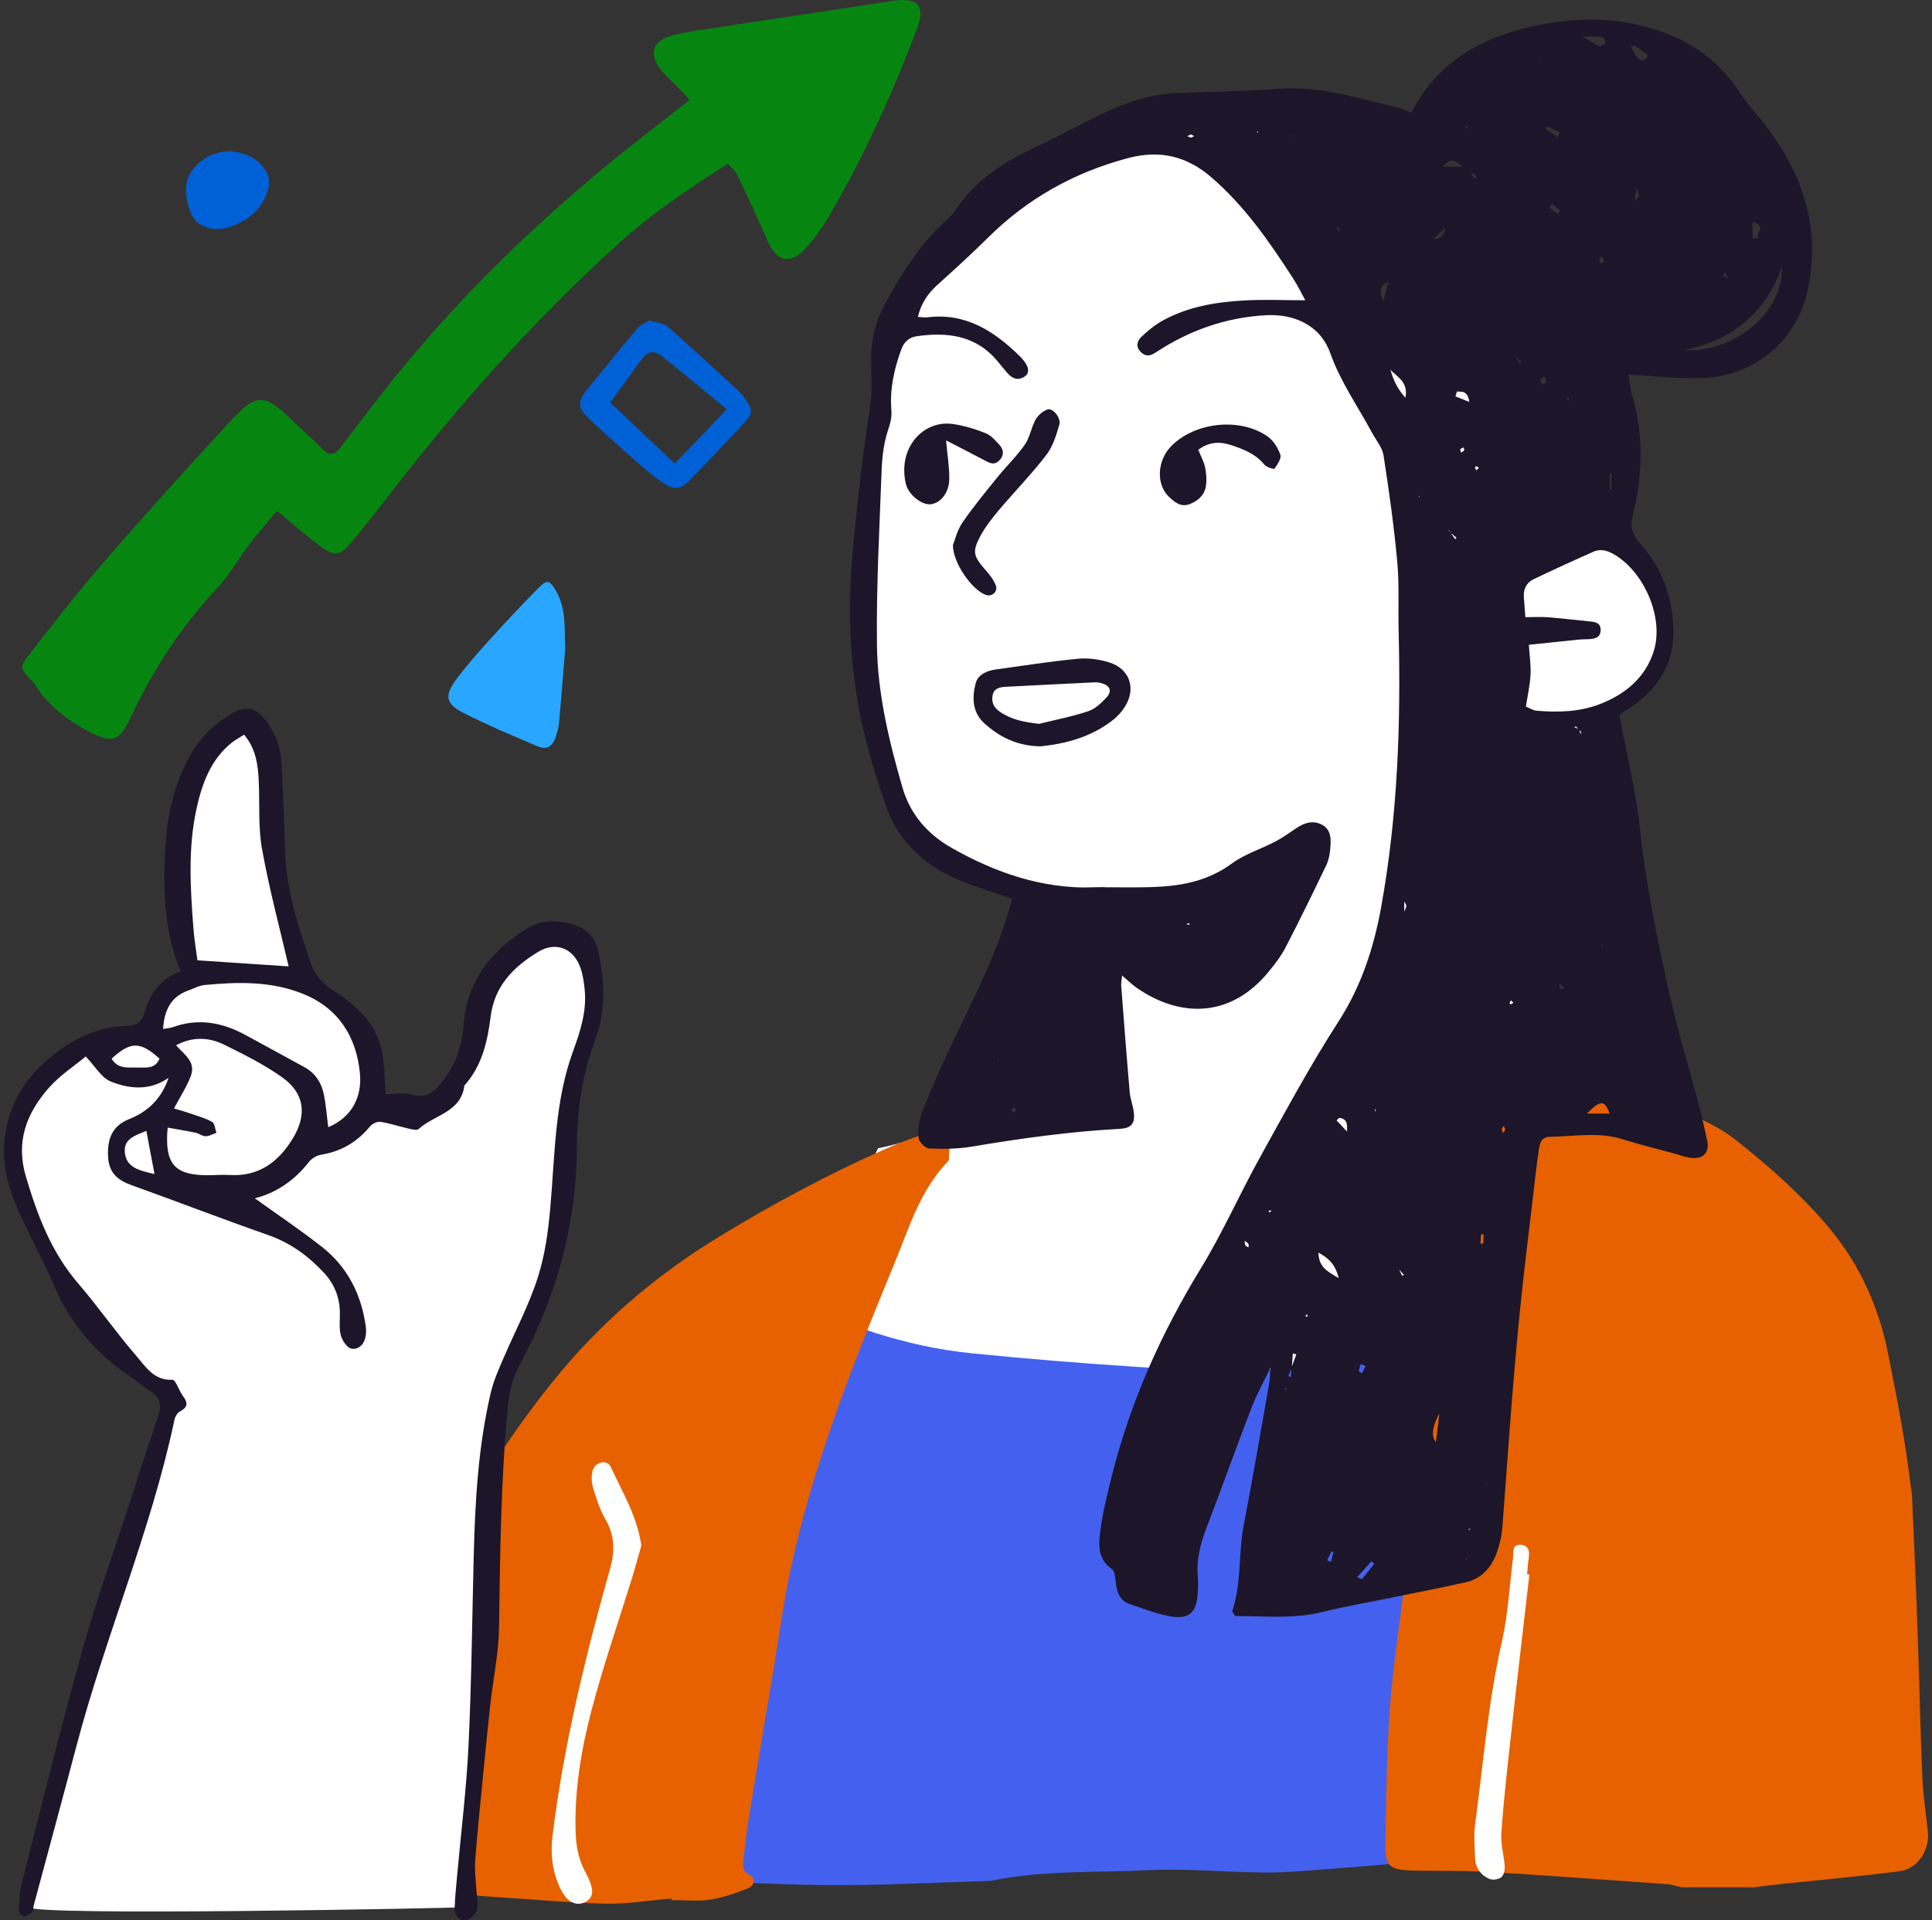 <svg width="170" height="169" viewBox="0 0 170 169" fill="none" xmlns="http://www.w3.org/2000/svg">
<rect x="0" y="0" width="170" height="169" fill="#333333" stroke="none"/>
<g clip-path="url(#clip0_404_3243)">
<path d="M109.661 9.501C109.661 9.501 87.44 13.2 83.908 19.597C80.376 25.987 77.338 28.304 77.378 36.71C77.418 45.116 75.075 53.269 75.996 58.764C76.918 64.259 78.493 71.79 82.339 75.096C85.671 77.96 87.527 78.528 90.986 78.32C94.445 78.114 97.209 78.08 97.209 78.08C97.209 78.08 98.938 97.53 98.477 97.55C98.017 97.57 83.902 98.805 81.758 99.713C79.615 100.621 77.265 101.055 77.265 101.055L67.463 121.18C67.463 121.18 114.335 126.742 118.682 126.281C123.028 125.82 134.059 122.135 134.059 122.135L133.164 93.998L139.908 63.358C139.908 63.358 147.359 60.94 146.318 55.031C145.283 49.122 139.14 44.442 139.14 44.442L115.303 20.972L109.655 9.495L109.661 9.501Z" fill="white"/>
<path d="M137.417 118.122C136.636 120.96 135.761 123.777 134.867 126.581C133.391 131.182 132.163 135.836 131.388 140.61C130.5 146.045 129.592 151.473 128.717 156.908C128.524 158.083 128.41 159.265 128.277 160.447C128.043 162.55 127.369 163.445 125.312 163.712C122.461 164.086 119.583 164.273 116.719 164.507C114.909 164.647 113.087 164.814 111.277 164.8C107.892 164.78 104.493 164.433 101.121 164.593C96.494 164.82 91.827 164.58 87.254 165.521C87.073 165.555 86.88 165.555 86.693 165.555C81.992 165.688 77.285 165.955 72.578 165.909C67.563 165.862 62.556 165.501 57.548 165.348C56.366 165.314 55.705 164.687 55.137 163.819C54.016 162.116 53.789 160.207 53.842 158.23C53.855 157.916 53.842 157.603 53.842 157.289C53.688 153.316 55.064 149.63 56.059 145.898C57.468 140.63 59.25 135.468 60.586 130.18C61.948 124.785 64.191 119.771 66.615 114.81C67.183 113.648 67.85 113.455 69.005 114.029C74.207 116.599 79.635 118.502 85.431 119.097C90.358 119.597 95.293 119.991 100.24 120.312C103.485 120.526 106.764 120.706 110.015 120.599C117.834 120.325 125.432 118.776 132.77 116.052C133.692 115.711 134.58 115.184 135.368 114.596C136.463 113.782 137.431 113.995 137.618 115.324C137.738 116.232 137.671 117.227 137.424 118.108L137.417 118.122Z" fill="#4361EE"/>
<path d="M167.203 164.68C163.791 165.127 160.353 165.428 156.934 165.788C156.073 165.882 155.218 165.995 154.363 166.102H147.954C147.533 166.009 147.126 165.862 146.705 165.828C141.45 165.454 136.189 165.067 130.934 164.747C128.804 164.62 126.667 164.673 124.531 164.633C122.187 164.586 121.853 164.306 121.907 162.036C121.994 158.083 122.007 154.124 122.307 150.184C122.601 146.325 123.235 142.479 123.669 138.633C123.99 135.829 124.19 133.011 124.517 130.214C125.078 125.426 125.619 120.639 126.314 115.872C127.148 110.103 128.136 104.36 129.051 98.618C129.091 98.365 129.051 98.057 129.185 97.891C129.358 97.683 129.685 97.463 129.926 97.483C129.979 97.483 130.039 97.51 130.099 97.537C130.66 96.715 131.435 96.041 132.39 95.614C133.631 95.059 135.842 94.545 136.863 95.734C139.828 96.074 142.812 96.281 145.71 97.109C148.274 97.837 150.758 98.765 152.841 100.414C155.786 102.758 158.61 105.249 161.034 108.173C163.731 111.438 165.354 115.137 166.175 119.31C166.903 123.002 167.63 126.688 168.078 130.421C168.131 130.855 168.225 131.289 168.245 131.729C168.418 135.615 168.592 139.508 168.725 143.394C168.879 147.721 168.966 152.054 169.146 156.381C169.22 158.003 169.467 159.619 169.64 161.235C169.807 162.81 168.746 164.473 167.203 164.673V164.68Z" fill="#E76100"/>
<path d="M83.441 99.947C83.688 100.568 83.494 101.363 83.494 102.077C83.494 102.13 83.434 102.191 83.388 102.231C80.93 104.808 79.949 108.186 78.64 111.351C74.961 120.278 71.396 129.252 69.433 138.76C68.872 141.451 68.525 144.182 68.071 146.899C67.39 150.972 66.695 155.032 66.028 159.111C65.787 160.587 65.594 162.076 65.427 163.572C65.367 164.099 65.266 164.647 65.954 165.021C66.622 165.374 66.275 166.015 65.827 166.189C64.739 166.623 63.61 167.017 62.455 167.191C61.347 167.357 60.205 167.224 59.07 167.224C59.07 167.177 59.057 167.137 59.057 167.09C57.127 167.251 55.191 167.585 53.268 167.544C50.083 167.471 46.898 167.164 43.713 166.964C42.465 166.883 41.209 166.743 39.961 166.777C37.263 166.857 34.579 167.037 31.888 167.164C31.327 167.191 30.733 167.257 30.212 167.11C29.712 166.964 29.177 166.696 29.331 165.922C30.339 160.954 30.753 155.866 32.549 151.072C36.509 140.489 41.496 130.474 48.621 121.62C52.747 116.479 57.681 112.246 63.31 108.821C68.037 105.943 72.891 103.332 77.953 101.102C79.154 100.568 80.396 100.127 81.638 99.687C82.272 99.46 83.107 99.086 83.441 99.947Z" fill="#E76100"/>
<path d="M111.785 120.379C111.224 121.554 110.583 122.702 110.115 123.911C108.74 127.483 107.458 131.088 106.089 134.661C105.562 136.036 105.268 137.418 105.401 138.887C105.441 139.321 105.421 139.768 105.395 140.202C105.281 141.985 104.607 142.573 102.824 142.226C101.662 141.999 100.541 141.558 99.412 141.177C98.598 140.904 98.304 140.242 98.197 139.435C98.13 138.967 98.124 138.286 97.823 138.079C96.534 137.184 96.668 135.889 96.828 134.681C97.035 133.071 97.436 131.476 97.83 129.9C99.459 123.397 102.163 117.361 105.662 111.632C107.591 108.48 109.087 105.068 110.883 101.83C113.107 97.824 115.277 93.778 117.76 89.932C119.797 86.78 120.892 83.382 121.54 79.783C122.982 71.784 123.269 63.711 123.069 55.606C123.015 53.536 123.135 51.446 122.942 49.389C122.655 46.278 122.221 43.173 121.74 40.082C121.633 39.381 121.086 38.753 120.732 38.092C119.483 35.775 117.934 33.565 117.066 31.115C116.125 28.457 113.661 27.623 111.411 27.743C107.892 27.93 104.667 29.065 101.722 31.001C101.235 31.322 100.834 31.428 100.387 30.988C99.913 30.527 100.053 30.006 100.427 29.652C101.008 29.098 101.649 28.577 102.35 28.19C104.547 26.995 106.964 26.588 109.421 26.447C111.217 26.341 113.02 26.427 114.856 26.427C114.529 25.84 114.182 25.119 113.748 24.451C111.671 21.233 109.501 18.108 106.55 15.571C104.346 13.681 101.963 13.194 99.232 13.921C94.518 15.177 90.412 17.467 86.94 20.912C85.511 22.328 84.028 23.683 82.533 25.025C81.678 25.793 81.051 26.674 80.77 27.89C81.097 27.91 81.344 27.956 81.578 27.93C84.977 27.502 87.494 29.145 89.764 31.382C89.811 31.428 89.858 31.468 89.897 31.515C90.538 32.23 90.652 32.804 90.171 33.131C89.504 33.578 88.99 33.258 88.549 32.724C88.308 32.43 88.068 32.143 87.828 31.856C85.938 29.526 83.407 29.198 80.663 29.592C79.982 29.692 79.548 30.093 79.308 30.747C78.674 32.47 78.286 34.246 78.433 36.076C78.487 36.73 78.353 37.224 78.146 37.832C77.779 38.94 77.625 40.155 77.579 41.33C77.385 46.472 77.105 51.62 77.165 56.761C77.218 61.034 78.22 65.207 79.408 69.307C80.082 71.637 81.578 73.386 83.688 74.595C87.567 76.805 91.674 78.227 96.214 78.107C97.97 78.06 99.733 78.134 101.489 78.067C103.959 77.98 106.303 77.539 108.393 75.997C109.528 75.162 110.957 74.728 112.225 74.061C112.893 73.713 113.501 73.259 114.128 72.846C114.863 72.358 115.671 72.171 116.425 72.645C117.159 73.099 117.119 73.941 117.053 74.695C117.013 75.189 116.912 75.703 116.705 76.144C115.537 78.574 114.355 81.005 113.113 83.395C112.713 84.17 112.158 84.877 111.604 85.552C108.232 89.645 103.792 89.544 100.04 86.954C99.632 86.673 99.272 86.313 98.738 85.859C98.698 86.246 98.638 86.507 98.658 86.76C98.898 89.878 99.132 93.003 99.406 96.121C99.459 96.736 99.706 97.337 99.773 97.951C99.873 98.932 99.512 99.299 98.504 99.353C94.124 99.587 89.791 100.194 85.464 100.922C84.249 101.122 82.994 101.136 81.765 101.076C81.424 101.062 80.857 100.501 80.83 100.147C80.763 99.426 80.864 98.625 81.124 97.944C81.792 96.188 82.546 94.459 83.341 92.756C85.331 88.496 87.594 84.35 88.869 79.783C88.916 79.603 88.963 79.429 89.05 79.095C88.101 78.781 87.173 78.474 86.245 78.154C84.028 77.399 81.885 76.438 80.269 74.702C79.395 73.76 78.58 72.625 78.146 71.43C77.218 68.839 76.39 66.189 75.809 63.504C74.761 58.644 74.574 53.723 75.015 48.735C75.395 44.415 75.896 40.129 76.557 35.849C76.777 34.44 76.637 32.977 76.65 31.542C76.664 29.879 77.018 28.31 77.826 26.848C79.248 24.251 80.777 21.733 82.954 19.677C83.361 19.29 83.808 18.909 84.115 18.442C85.885 15.758 88.469 14.175 91.3 12.867C93.35 11.918 95.312 10.783 97.362 9.835C99.365 8.914 101.462 8.259 103.699 8.179C106.637 8.072 109.581 8.039 112.506 7.812C116.091 7.538 119.43 8.647 122.835 9.428C123.296 9.535 123.73 9.755 124.184 9.922C126.48 5.428 130.42 3.232 135.161 2.25C138.699 1.516 142.218 1.489 145.73 2.624C148.862 3.632 151.299 5.402 153.095 8.153C153.776 9.194 154.637 10.122 155.398 11.111C158.737 15.464 160.272 20.298 159.011 25.746C158.022 30.02 154.357 33.051 149.95 33.265C147.78 33.365 145.59 33.084 143.286 32.971C143.386 33.505 143.453 34.226 143.654 34.914C144.642 38.386 144.535 41.858 143.674 45.316C143.427 46.311 143.573 46.999 144.321 47.834C146.218 49.95 147.166 52.534 147.246 55.399C147.333 58.283 146.004 60.446 143.727 62.102C143.527 62.249 143.293 62.363 143.086 62.496C142.879 62.63 142.679 62.783 142.485 62.917C143.113 66.269 143.941 69.56 144.295 72.899C144.822 77.893 145.85 82.781 146.939 87.662C147.62 90.713 148.548 93.711 149.349 96.736C149.669 97.944 149.957 99.159 150.217 100.381C150.431 101.383 149.923 101.99 148.915 101.917C148.361 101.877 147.82 101.656 147.279 101.51C145.77 101.102 144.248 100.728 142.759 100.261C140.649 99.6 138.526 100.021 136.402 100.047C135.595 100.054 135.488 100.648 135.408 101.176C135.187 102.598 135.04 104.04 134.873 105.469C134.506 108.58 134.119 111.685 133.798 114.803C133.478 117.921 133.211 121.04 132.964 124.164C132.69 127.603 132.463 131.042 132.189 134.48C132.143 135.101 132.002 135.722 131.815 136.323C131.361 137.785 130.507 138.92 128.931 139.268C126.607 139.782 124.277 140.236 121.947 140.71C120.104 141.09 118.248 141.398 116.432 141.858C113.828 142.519 111.217 142.212 108.686 142.232C108.54 141.985 108.406 141.858 108.433 141.785C109.254 139.328 108.96 136.717 109.441 134.213C110.235 130.1 110.937 125.967 111.664 121.841C111.751 121.347 111.751 120.839 111.791 120.339C111.831 120.185 111.871 120.031 111.911 119.871C111.878 120.031 111.851 120.198 111.818 120.359L111.785 120.379ZM129.125 137.305C129.125 137.305 129.178 137.365 129.211 137.398C129.178 137.378 129.138 137.351 129.105 137.325C129.084 137.278 129.078 137.218 129.044 137.178C129.031 137.158 128.978 137.158 128.938 137.151C128.998 137.198 129.064 137.251 129.125 137.298V137.305ZM122.715 111.298C122.842 111.425 122.968 111.552 123.089 111.685C123.189 111.886 123.282 112.086 123.382 112.286C123.436 112.259 123.483 112.233 123.536 112.199C123.382 112.032 123.229 111.865 123.082 111.699C122.955 111.572 122.822 111.452 122.695 111.325L122.554 111.218C122.608 111.245 122.661 111.271 122.715 111.298ZM130.987 6.096C131.021 6.049 131.054 6.009 131.088 5.963C131.061 6.016 131.034 6.069 131.007 6.116L130.901 6.196L130.981 6.089L130.987 6.096ZM124.958 43.834C124.945 43.787 124.938 43.734 124.911 43.687C124.898 43.661 124.851 43.661 124.818 43.647C124.871 43.701 124.931 43.754 124.985 43.807C125.065 43.941 125.138 44.075 125.219 44.201C125.132 44.075 125.045 43.954 124.958 43.828V43.834ZM145.697 18.542C145.73 18.382 145.763 18.221 145.804 18.068C145.777 18.235 145.75 18.408 145.723 18.575C145.683 18.615 145.643 18.655 145.603 18.695C145.637 18.649 145.663 18.595 145.697 18.549V18.542ZM138.926 64.165C138.986 64.306 139.04 64.446 139.1 64.593C139.113 64.539 139.16 64.466 139.14 64.439C139.073 64.346 138.986 64.272 138.906 64.192C138.826 64.105 138.759 64.012 138.673 63.945C138.646 63.925 138.566 63.972 138.512 63.992C138.653 64.052 138.793 64.112 138.933 64.172L138.926 64.165ZM129.478 15.183C129.458 15.137 129.445 15.083 129.412 15.05C129.392 15.03 129.345 15.037 129.312 15.03C129.378 15.077 129.445 15.117 129.505 15.163C129.518 15.277 129.498 15.417 129.559 15.491C129.652 15.597 129.799 15.651 129.926 15.731C129.879 15.597 129.859 15.45 129.779 15.344C129.719 15.264 129.585 15.243 129.478 15.197V15.183ZM109.888 109.789C109.935 109.816 109.975 109.842 110.022 109.869C109.968 109.849 109.915 109.829 109.862 109.816C109.862 109.702 109.895 109.555 109.842 109.475C109.768 109.362 109.628 109.282 109.514 109.195C109.534 109.335 109.528 109.495 109.595 109.615C109.641 109.702 109.788 109.736 109.888 109.789ZM133.251 31.395C133.211 31.362 133.177 31.328 133.137 31.295C133.184 31.322 133.231 31.348 133.278 31.375C133.438 31.569 133.591 31.762 133.752 31.963C133.792 31.922 133.832 31.876 133.865 31.836C133.658 31.689 133.458 31.549 133.251 31.402V31.395ZM152.12 24.578C152.16 24.605 152.193 24.631 152.233 24.665C152.187 24.645 152.14 24.625 152.093 24.605C152 24.404 151.9 24.197 151.806 23.997C151.726 24.07 151.646 24.137 151.566 24.211C151.753 24.337 151.933 24.458 152.12 24.585V24.578ZM113.641 120.345C113.781 119.965 113.921 119.584 114.068 119.203C113.968 119.177 113.861 119.143 113.761 119.117L113.667 120.365C113.567 120.619 113.467 120.873 113.36 121.126C113.427 121.146 113.501 121.166 113.574 121.187C113.594 120.906 113.621 120.626 113.641 120.345ZM127.596 46.846C127.582 46.799 127.582 46.752 127.555 46.712C127.542 46.692 127.495 46.685 127.462 46.679C127.509 46.725 127.562 46.779 127.609 46.825C127.749 47.032 127.896 47.246 128.036 47.453C128.076 47.413 128.123 47.366 128.163 47.326C127.969 47.166 127.782 47.006 127.589 46.846H127.596ZM118.555 99.613C118.595 99.64 118.642 99.66 118.682 99.687C118.628 99.673 118.582 99.653 118.528 99.64C118.515 99.112 118.655 98.498 117.874 98.385C117.8 98.371 117.7 98.532 117.614 98.612C117.927 98.946 118.241 99.279 118.555 99.613ZM122.321 32.523L122.267 32.457L122.341 32.51C122.574 33.385 122.928 34.186 123.669 35.007C123.93 33.598 122.928 33.178 122.327 32.523H122.321ZM134.206 54.317C134.98 54.317 135.595 54.277 136.209 54.324C137.451 54.424 138.693 54.571 139.935 54.697C140.395 54.744 140.829 54.824 140.843 55.412C140.856 56.1 140.375 56.213 139.841 56.253C139.527 56.273 139.213 56.26 138.9 56.293C137.484 56.434 136.062 56.587 134.526 56.747C134.586 57.682 134.72 58.544 134.673 59.391C134.626 60.313 134.413 61.221 134.266 62.189C134.633 62.336 134.907 62.523 135.201 62.55C137.083 62.71 138.966 62.663 140.756 61.975C143.019 61.107 144.815 59.612 145.53 57.261C146.384 54.457 144.802 50.638 142.318 48.975C141.677 48.548 140.969 48.221 140.202 48.561C138.432 49.343 136.669 50.151 134.927 50.985C134.319 51.279 134.039 51.846 134.086 52.541C134.119 53.035 134.159 53.529 134.219 54.317H134.206ZM148.227 30.814C152.601 31.041 156.914 27.536 156.794 23.483C155.338 27.556 152.454 29.933 148.227 30.814ZM116.011 110.243C116.038 111.498 116.766 111.892 117.794 112.486C117.5 111.285 116.932 110.75 116.011 110.243ZM141.637 98.004C141.183 96.789 140.823 96.802 139.634 98.004H141.637ZM143.52 4.12C144.041 5.195 144.228 5.388 144.688 5.261C144.829 5.221 144.929 5.014 145.042 4.888C144.642 4.594 144.248 4.3 143.847 4.013C143.82 3.993 143.74 4.046 143.527 4.12H143.52ZM126.654 124.398C126.022 125.555 125.92 126.397 126.347 126.922C126.454 126.054 126.554 125.226 126.654 124.398ZM139.247 3.232C139.908 3.612 140.295 3.879 140.729 4.053C140.869 4.106 141.116 3.886 141.31 3.793C141.21 3.606 141.123 3.278 141.003 3.258C140.529 3.192 140.048 3.232 139.247 3.232ZM119.416 138.807C119.663 138.907 119.824 138.994 119.844 138.974C120.218 138.533 120.571 138.079 120.925 137.632C120.838 137.558 120.758 137.492 120.672 137.418C120.264 137.865 119.857 138.32 119.416 138.814V138.807ZM154.25 20.986C154.377 20.986 154.51 20.979 154.637 20.972C154.537 20.518 155.312 20.071 154.51 19.617C154.43 19.57 154.19 19.637 154.19 19.644C154.196 20.091 154.223 20.538 154.25 20.986ZM122.174 24.812C121.466 25.125 121.272 25.573 121.713 26.501C121.92 25.733 122.047 25.272 122.174 24.812ZM128.196 34.453C128.156 34.6 128.116 34.74 128.07 34.887C128.47 35.047 128.871 35.208 129.271 35.368C129.245 34.914 129.078 34.673 128.851 34.547C128.671 34.446 128.417 34.48 128.196 34.453ZM128.684 14.669C128.043 14.082 127.589 13.881 126.968 14.669H128.684ZM126.12 21.026C126.756 20.999 127.11 20.674 127.182 20.051C126.794 20.405 126.507 20.672 126.12 21.026ZM137.05 12.065C137.124 11.932 137.197 11.798 137.27 11.665C136.897 11.478 136.523 11.291 136.149 11.104C136.102 11.191 136.055 11.271 136.008 11.357C136.356 11.591 136.703 11.825 137.05 12.065ZM141.791 41.678L141.65 41.651V43.08C141.697 43.08 141.744 43.08 141.791 43.08V41.678ZM136.563 17.941C136.483 18.061 136.402 18.175 136.322 18.295C136.583 18.468 136.843 18.649 137.11 18.822C137.164 18.722 137.284 18.555 137.257 18.535C137.037 18.322 136.796 18.135 136.563 17.941ZM143.787 17.654C144.054 17.44 144.234 17.353 144.221 17.293C144.181 17.046 144.094 16.813 144.021 16.572C143.954 16.873 143.887 17.18 143.787 17.654ZM116.779 137.305C116.886 137.365 116.993 137.425 117.099 137.485C117.18 137.191 117.26 136.891 117.346 136.597C117.286 136.577 117.226 136.557 117.166 136.543C117.039 136.797 116.906 137.058 116.779 137.311V137.305ZM119.743 120.038C119.677 120.258 119.597 120.465 119.57 120.679C119.57 120.726 119.757 120.799 119.857 120.859C119.957 120.646 120.057 120.432 120.151 120.225C120.051 120.178 119.944 120.132 119.737 120.045L119.743 120.038ZM141.136 23.069C141.09 22.909 141.043 22.748 140.996 22.588C140.896 22.642 140.722 22.695 140.722 22.748C140.722 22.889 140.803 23.035 140.849 23.176C140.936 23.142 141.023 23.109 141.143 23.069H141.136ZM123.563 80.243C123.669 79.95 123.756 79.83 123.743 79.723C123.723 79.589 123.623 79.469 123.563 79.342V80.243ZM89.277 97.904C89.323 97.804 89.37 97.71 89.424 97.61C89.323 97.57 89.203 97.483 89.123 97.51C89.05 97.537 89.023 97.684 88.976 97.777C89.076 97.817 89.176 97.857 89.283 97.897L89.277 97.904ZM130.553 108.647C130.48 108.647 130.4 108.634 130.326 108.634C130.306 108.901 130.286 109.175 130.266 109.442C130.346 109.442 130.427 109.455 130.507 109.455C130.52 109.188 130.54 108.914 130.553 108.647ZM135.681 33.832C135.835 33.752 136.015 33.705 136.022 33.645C136.035 33.485 135.968 33.318 135.935 33.158C135.808 33.218 135.601 33.258 135.581 33.338C135.548 33.485 135.635 33.658 135.675 33.832H135.681ZM130.126 41.143C130.046 41.103 129.973 41.05 129.886 41.036C129.859 41.036 129.779 41.137 129.786 41.17C129.812 41.25 129.879 41.324 129.932 41.397C129.999 41.317 130.059 41.23 130.126 41.15V41.143ZM128.564 39.835C128.657 39.768 128.777 39.721 128.831 39.634C128.864 39.581 128.797 39.467 128.784 39.381C128.684 39.427 128.55 39.454 128.504 39.534C128.464 39.601 128.537 39.728 128.564 39.835ZM137.644 86.907C137.517 86.8 137.397 86.7 137.277 86.6C137.244 86.647 137.177 86.707 137.184 86.734C137.244 86.867 137.317 86.987 137.391 87.114C137.464 87.054 137.537 87.001 137.644 86.907ZM132.95 88.049C132.91 88.129 132.85 88.202 132.83 88.282C132.824 88.309 132.924 88.403 132.944 88.389C133.024 88.356 133.091 88.296 133.164 88.243C133.091 88.176 133.024 88.109 132.95 88.042V88.049ZM117.947 20.244C117.867 20.158 117.787 20.064 117.714 19.977C117.68 20.024 117.62 20.104 117.627 20.118C117.694 20.198 117.78 20.271 117.867 20.331C117.867 20.331 117.934 20.258 117.954 20.244H117.947ZM132.309 99.093C132.249 99.193 132.156 99.293 132.149 99.4C132.143 99.507 132.223 99.613 132.269 99.72C132.329 99.62 132.43 99.526 132.436 99.42C132.443 99.313 132.356 99.199 132.309 99.093ZM104.774 11.832C104.68 11.878 104.58 11.932 104.487 11.979C104.587 12.025 104.687 12.105 104.787 12.105C104.881 12.105 104.981 12.019 105.074 11.972C104.974 11.925 104.874 11.878 104.78 11.832H104.774ZM140.989 83.228C140.963 83.268 140.923 83.302 140.916 83.342C140.909 83.388 140.936 83.435 140.949 83.482C140.976 83.442 141.016 83.408 141.023 83.368C141.03 83.322 141.003 83.275 140.989 83.228ZM138.058 35.101C138.025 35.047 137.992 35.001 137.958 34.947C137.918 34.987 137.838 35.054 137.845 35.074C137.885 35.148 137.951 35.201 138.005 35.261L138.052 35.094L138.058 35.101ZM135.494 5.235L135.655 5.188L135.501 5.141V5.235H135.494ZM87.881 93.263C87.874 93.217 87.868 93.177 87.861 93.13C87.834 93.143 87.781 93.157 87.781 93.17C87.781 93.217 87.794 93.263 87.801 93.304C87.828 93.29 87.854 93.277 87.881 93.263ZM129.064 11.117C129.018 11.144 128.978 11.164 128.931 11.191C128.958 11.231 129.004 11.297 129.018 11.297C129.084 11.264 129.145 11.217 129.211 11.177C129.165 11.157 129.118 11.137 129.064 11.117ZM121.012 97.557C120.999 97.65 120.992 97.737 120.979 97.831C121.005 97.79 121.059 97.75 121.059 97.71C121.059 97.664 121.025 97.61 121.005 97.564L121.012 97.557ZM111.744 106.517C111.704 106.544 111.658 106.564 111.618 106.591C111.644 106.624 111.684 106.698 111.698 106.691C111.765 106.664 111.825 106.617 111.885 106.577L111.751 106.517H111.744ZM104.714 81.338C104.667 81.312 104.62 81.265 104.573 81.265C104.52 81.265 104.467 81.292 104.413 81.312C104.46 81.338 104.507 81.385 104.553 81.392C104.607 81.392 104.66 81.359 104.714 81.345V81.338ZM114.956 115.905C114.956 115.905 115.043 115.865 115.05 115.832C115.063 115.785 115.05 115.731 115.036 115.685C114.983 115.711 114.923 115.731 114.889 115.778C114.876 115.792 114.929 115.858 114.949 115.905H114.956ZM113.107 122.328C113.12 122.282 113.133 122.235 113.14 122.188C113.14 122.175 113.1 122.155 113.073 122.141C113.06 122.188 113.046 122.235 113.046 122.275C113.046 122.288 113.087 122.308 113.107 122.322V122.328ZM130.834 130.487C130.78 130.481 130.794 130.628 130.794 130.628L130.834 130.487ZM129.338 134.507C129.305 134.52 129.251 134.52 129.238 134.547C129.218 134.594 129.225 134.647 129.218 134.694C129.271 134.681 129.325 134.667 129.378 134.654C129.365 134.607 129.352 134.56 129.338 134.507ZM113.621 12.005C113.667 11.998 113.714 11.985 113.761 11.979C113.721 11.952 113.687 11.918 113.647 11.912C113.607 11.912 113.561 11.932 113.514 11.938C113.554 11.959 113.587 11.985 113.627 12.005H113.621ZM110.723 11.598C110.676 11.585 110.629 11.571 110.589 11.558C110.623 11.605 110.649 11.651 110.683 11.698C110.696 11.665 110.71 11.631 110.73 11.598H110.723Z" fill="#1D1529"/>
<path d="M80.63 2.677C78.467 8.373 75.949 13.915 72.851 19.176C72.284 20.144 71.603 21.066 70.848 21.894C69.553 23.316 68.338 23.022 67.563 21.246C66.715 19.296 65.82 17.367 64.906 15.45C64.725 15.076 64.365 14.776 64.051 14.395C60.679 16.565 57.394 18.742 54.456 21.406C46.851 28.297 40.074 35.949 33.831 44.088C32.877 45.33 31.902 46.558 30.887 47.76C29.912 48.915 29.404 48.989 28.183 48.074C26.927 47.146 25.765 46.104 24.37 44.956C23.502 45.997 22.687 46.925 21.94 47.907C20.991 49.149 20.23 50.544 19.175 51.679C16.017 55.065 13.5 58.857 11.55 63.044C10.489 65.314 9.894 65.481 7.671 64.305C5.922 63.377 4.413 62.182 3.264 60.553C3.124 60.353 3.01 60.119 2.837 59.939C1.742 58.81 1.668 58.757 2.603 57.569C4.767 54.798 6.923 52.013 9.227 49.363C12.806 45.243 16.478 41.19 20.17 37.177C22.594 34.54 23.248 34.587 25.806 37.084C26.654 37.918 27.568 38.693 28.403 39.541C29.017 40.168 29.478 40.022 29.939 39.414C31.274 37.671 32.596 35.915 33.958 34.193C39.38 27.315 45.549 21.159 52.233 15.517C54.964 13.214 57.815 11.064 60.686 8.787C60.312 8.393 59.891 7.939 59.457 7.491C59.063 7.084 58.629 6.717 58.269 6.283C57.014 4.767 57.361 3.559 59.244 3.098C60.579 2.764 61.955 2.591 63.317 2.384C68.324 1.622 73.339 0.888 78.346 0.107C80.803 -0.274 81.491 0.421 80.637 2.684L80.63 2.677Z" fill="#068611"/>
<path d="M57.181 28.197C57.848 28.424 58.429 28.457 58.77 28.758C60.88 30.614 62.936 32.523 65.006 34.426C65.233 34.633 65.427 34.894 65.6 35.154C66.254 36.142 66.254 36.403 65.433 37.277C63.898 38.926 62.349 40.562 60.779 42.178C59.845 43.133 59.304 43.186 58.149 42.372C57.281 41.758 56.48 41.05 55.678 40.349C54.456 39.274 53.255 38.179 52.053 37.077C50.764 35.895 50.737 35.374 51.806 34.092C53.248 32.363 54.643 30.6 56.099 28.884C56.379 28.55 56.86 28.39 57.181 28.19V28.197ZM53.702 35.434C55.598 37.23 57.488 39.013 59.377 40.796C60.933 39.167 62.355 37.684 63.951 36.022C62.015 34.433 60.158 32.864 58.242 31.361C57.514 30.787 56.994 30.907 56.48 31.602C55.551 32.85 54.657 34.119 53.702 35.434Z" fill="#0060D6"/>
<path d="M49.736 57.061C49.562 59.245 49.389 61.428 49.195 63.605C49.155 64.039 49.028 64.473 48.888 64.88C48.607 65.708 48.113 66.022 47.319 65.688C45.129 64.76 42.932 63.838 40.815 62.763C39.213 61.955 39.079 61.241 40.141 59.805C41.076 58.55 42.111 57.375 43.166 56.213C44.554 54.678 45.97 53.169 47.432 51.7C48.173 50.945 48.4 51.139 48.901 51.973C49.863 53.596 49.636 55.319 49.742 57.054L49.736 57.061Z" fill="#29A6FF"/>
<path d="M91.533 65.688C89.49 65.641 87.934 64.866 86.606 63.651C85.558 62.696 85.524 61.394 85.845 60.153C86.038 59.378 86.813 59.037 87.594 58.924C90.011 58.59 92.428 58.209 94.852 57.976C95.76 57.889 96.741 58.029 97.616 58.303C99.425 58.877 99.993 60.613 98.972 62.216C98.704 62.63 98.364 63.023 97.977 63.331C96.04 64.873 93.757 65.467 91.533 65.688ZM91.44 63.705C92.889 63.344 94.358 63.064 95.767 62.59C96.374 62.383 96.928 61.862 97.382 61.361C97.883 60.813 97.656 60.326 96.922 60.126C96.741 60.079 96.548 60.046 96.361 60.052C93.737 60.179 91.113 60.306 88.489 60.446C87.975 60.473 87.46 60.573 87.34 61.201C87.227 61.815 87.447 62.282 87.981 62.643C89.016 63.357 90.165 63.564 91.447 63.705H91.44Z" fill="#1D1529"/>
<path d="M83.848 47.987C84.008 47.587 84.209 46.699 84.683 45.998C85.631 44.609 86.713 43.307 87.774 41.991C88.562 41.017 89.477 40.142 90.185 39.12C90.632 38.479 90.739 37.611 91.126 36.924C91.346 36.536 91.78 36.162 92.201 36.029C92.642 35.895 93.376 36.783 93.216 37.358C92.949 38.299 92.635 39.314 92.047 40.068C90.752 41.751 89.257 43.28 87.888 44.903C87.287 45.617 86.699 46.371 86.259 47.186C85.524 48.555 85.658 48.969 86.719 50.171C87.08 50.578 87.447 51.039 87.627 51.539C87.821 52.087 87.273 52.541 86.753 52.361C85.591 51.967 83.868 49.63 83.848 47.981V47.987Z" fill="#1D1529"/>
<path d="M105.435 39.581C105.682 40.189 105.936 40.636 106.036 41.117C106.143 41.657 106.196 42.245 106.109 42.786C105.982 43.581 105.415 44.095 104.66 44.375C103.872 44.662 103.332 44.175 102.837 43.701C101.716 42.619 101.823 40.542 103.031 39.294C105.094 37.157 109.067 36.703 111.531 38.406C112.045 38.76 112.452 39.421 112.659 40.022C112.773 40.349 112.399 40.883 112.145 41.25C112.098 41.317 111.431 41.117 111.244 40.883C110.489 39.955 109.441 39.548 108.373 39.187C107.391 38.853 106.41 38.853 105.428 39.594L105.435 39.581Z" fill="#1D1529"/>
<path d="M83.247 38.76C83.368 40.128 83.548 41.157 83.528 42.185C83.508 43.394 82.733 44.308 81.865 44.382C81.084 44.448 79.922 43.527 79.702 42.566C78.974 39.367 81.271 36.95 83.842 37.317C84.816 37.458 85.791 37.751 86.713 38.119C87.2 38.312 87.607 38.78 87.975 39.194C88.335 39.608 88.355 40.095 87.921 40.536C87.527 40.936 87.153 40.789 86.739 40.569C85.598 39.962 84.442 39.374 83.247 38.76Z" fill="#1D1529"/>
<path d="M22.26 18.829C21.986 19.083 21.673 19.303 21.339 19.477C20.063 20.151 18.755 20.545 17.439 19.63C16.605 19.049 16.124 16.866 16.498 15.791C16.992 14.396 18.454 13.347 20.244 13.307C21.405 13.401 22.701 13.828 23.449 15.15C24.009 16.138 23.435 17.754 22.253 18.836L22.26 18.829Z" fill="#0060D6"/>
<path d="M56.433 136.016C56.179 136.897 55.925 137.859 55.632 138.813C54.43 142.706 53.088 146.565 52.053 150.505C51.145 153.95 50.557 157.482 50.644 161.088C50.677 162.383 50.871 163.572 51.478 164.707C51.599 164.927 51.712 165.154 51.812 165.381C52.273 166.416 52.193 166.99 51.552 167.364C50.791 167.805 49.983 167.464 49.435 166.456C48.601 164.907 48.414 163.224 48.621 161.528C49.609 153.549 51.512 145.757 53.688 138.039C54.123 136.497 54.096 135.121 53.268 133.706C52.767 132.851 52.467 131.863 52.179 130.908C52.039 130.447 52.026 129.893 52.146 129.432C52.34 128.658 53.435 128.417 53.742 129.099C54.75 131.309 56.059 133.412 56.433 136.023V136.016Z" fill="white"/>
<path d="M16.765 85.525C16.765 85.525 14.174 74.228 15.964 69.961C17.753 65.694 19.71 62.456 21.679 63.104C23.642 63.751 24.15 66.676 24.383 70.021C24.617 73.366 23.749 75.096 24.958 78.728C26.166 82.36 26.72 86.279 26.72 86.279C26.72 86.279 29.972 87.141 31.701 90.893C33.431 94.639 33.09 97.436 33.09 97.436C33.09 97.436 37.637 99.426 39.427 95.794C41.216 92.162 41.029 86.286 43.373 84.784C45.71 83.288 47.272 81.499 49.168 82.073C51.071 82.647 52.687 84.55 52.106 87.955C51.532 91.354 49.509 99.773 49.709 102.484C49.916 105.195 48.761 111.652 47.292 115.224C45.823 118.796 44.842 119.203 44.267 123.296C43.693 127.389 43.059 143.013 42.651 149.123C42.251 155.232 41.476 167.771 40.749 167.852C40.021 167.938 2.65 168.659 2.59 167.852C2.53 167.044 8.125 147.293 9.16 142.038C10.195 136.784 14.695 122.775 14.695 122.775C14.695 122.775 8.352 118.622 4.893 111.077C1.435 103.533 -0.355 100.935 1.668 97.704C3.692 94.472 6.049 91.581 7.317 91.447C8.586 91.307 11.35 91.133 11.35 91.133L12.732 91.447L13.587 89.231C13.587 89.231 14.001 88.483 14.695 87.101C15.39 85.719 16.765 85.545 16.765 85.545V85.525Z" fill="white"/>
<path d="M14.915 94.799C13.266 96.014 11.437 95.874 9.721 95.173C8.92 94.846 8.385 93.858 7.544 92.983C6.549 93.811 5.267 94.639 4.293 95.747C2.336 97.964 1.368 100.481 2.276 103.539C3.284 106.938 4.5 110.183 6.856 112.927C8.653 115.017 10.228 117.294 12.031 119.377C12.832 120.305 13.56 121.514 15.169 121.433C15.456 121.42 15.75 122.408 16.111 122.882C16.558 123.477 16.518 123.864 15.83 124.224C15.603 124.345 15.41 124.672 15.356 124.939C13.273 134.787 9.253 144.048 6.703 153.757C5.474 158.424 4.206 163.078 2.957 167.738C2.91 167.918 2.95 168.172 2.837 168.279C2.637 168.459 2.356 168.639 2.102 168.653C1.956 168.659 1.655 168.339 1.662 168.172C1.695 167.364 1.709 166.536 1.909 165.762C3.658 158.898 5.354 152.021 7.257 145.197C8.466 140.857 10.008 136.603 11.397 132.31C12.231 129.746 13.046 127.182 13.914 124.632C14.248 123.657 14.094 122.949 13.166 122.402C12.572 122.054 12.071 121.554 11.497 121.173C8.426 119.143 6.169 116.473 4.72 113.067C3.738 110.764 2.503 108.567 1.495 106.27C0.627 104.3 0.139 102.171 0.427 100.041C0.774 97.416 2.002 95.166 4.025 93.397C6.069 91.614 8.345 90.366 11.123 90.299C11.984 90.279 12.485 89.985 12.732 89.077C13.18 87.434 14.148 86.146 15.897 85.478C14.482 82.126 14.375 78.688 14.508 75.242C14.622 72.345 15.149 69.514 16.498 66.896C17.386 65.174 18.668 63.818 20.331 62.843C21.646 62.069 22.507 62.242 23.422 63.458C24.23 64.533 24.704 65.761 24.771 67.11C24.891 69.68 25.018 72.245 25.078 74.815C25.158 78.254 26.233 81.472 27.301 84.677C27.655 85.739 28.349 86.56 29.384 87.221C31.367 88.483 33.117 90.072 33.611 92.529C33.851 93.744 33.831 95.006 33.931 96.308C34.699 96.308 35.534 96.141 36.268 96.341C37.651 96.722 38.278 96.014 39.033 95.046C40.168 93.584 40.669 91.915 40.802 90.172C41.096 86.38 43.126 83.802 46.19 81.826C47.653 80.884 49.168 80.931 50.697 81.459C51.772 81.833 52.42 82.68 52.66 83.816C53.208 86.373 53.328 88.924 52.4 91.421C51.278 94.452 50.771 97.55 50.764 100.802C50.764 107.632 48.988 114.069 45.743 120.085C45.095 121.287 44.808 122.508 44.681 123.844C44.074 130.287 44 136.744 43.913 143.207C43.88 145.511 43.386 147.814 43.132 150.118C42.899 152.234 42.692 154.351 42.485 156.467C42.251 158.898 41.997 161.328 41.81 163.759C41.75 164.56 41.864 165.381 41.904 166.196C41.937 166.823 42.111 167.471 41.977 168.059C41.89 168.439 41.396 168.933 41.022 168.993C40.381 169.1 39.987 168.573 40.008 167.925C40.034 166.984 40.134 166.049 40.221 165.107C40.562 161.301 41.036 157.502 41.223 153.69C41.49 148.115 41.543 142.526 41.683 136.944C41.804 132.11 42.077 127.289 43.186 122.562C43.426 121.534 43.867 120.552 44.287 119.571C45.296 117.207 46.524 114.917 47.305 112.486C47.953 110.483 48.247 108.333 48.427 106.223C48.834 101.603 48.808 96.922 50.43 92.502C51.084 90.713 51.652 88.944 51.438 87.014C51.372 86.393 51.278 85.765 51.078 85.184C50.477 83.462 48.914 82.827 47.352 83.776C45.196 85.084 43.513 86.76 43.172 89.471C42.899 91.654 42.418 93.811 40.862 95.534C40.575 97.904 38.198 98.111 36.836 99.366C36.662 99.526 36.148 99.366 35.808 99.293C35.026 99.119 34.259 98.845 33.464 98.732C33.177 98.692 32.75 98.912 32.549 99.146C31.421 100.515 30.012 101.343 28.249 101.63C27.869 101.69 27.428 101.95 27.188 102.257C25.919 103.886 24.317 104.988 22.42 105.462C24.397 106.884 26.42 108.24 28.323 109.735C30.54 111.478 31.762 113.842 32.169 116.626C32.215 116.933 32.229 117.254 32.182 117.561C32.075 118.275 31.575 118.809 30.927 118.696C30.54 118.629 30.106 117.975 29.985 117.507C29.819 116.86 29.925 116.139 29.905 115.444C29.872 114.136 29.411 113.001 28.517 112.032C27.134 110.537 25.552 109.382 23.589 108.694C19.563 107.285 15.59 105.749 11.577 104.307C10.342 103.86 9.574 103.232 9.507 101.763C9.44 100.187 9.888 99.079 11.397 98.478C13.133 97.79 14.288 96.555 14.862 94.772L14.889 94.799H14.915ZM25.398 85.051C24.617 81.692 23.689 78.247 23.061 74.748C22.707 72.799 22.861 70.762 22.768 68.759C22.701 67.317 22.527 65.908 21.479 64.659C21.085 64.913 20.704 65.114 20.377 65.374C18.514 66.883 17.76 69.019 17.279 71.236C16.531 74.695 16.752 78.207 17.019 81.699C17.099 82.721 17.273 83.736 17.373 84.517C20.264 84.71 22.868 84.884 25.392 85.051H25.398ZM14.755 99.239C14.461 102.398 15.336 103.392 18.12 103.432C18.808 103.439 19.503 103.372 20.19 103.412C22.748 103.566 24.477 102.297 25.745 100.228C27.047 98.104 26.807 96.201 24.791 94.786C23.215 93.677 21.459 92.796 19.723 91.941C18.381 91.28 16.939 91.22 15.49 91.995C16.164 92.769 17.259 93.437 16.798 94.672C16.438 95.647 15.844 96.542 15.309 97.557C15.844 97.717 16.311 97.844 16.765 98.004C17.413 98.231 18.087 98.411 18.675 98.745C18.902 98.879 18.922 99.373 19.042 99.7C18.721 99.807 18.408 100.001 18.087 100.001C17.793 100.001 17.513 99.754 17.212 99.693C16.438 99.526 15.657 99.406 14.749 99.239H14.755ZM28.884 99.206C31.087 98.278 31.862 96.388 31.668 94.439C31.361 91.3 29.832 88.757 26.694 87.481C23.863 86.333 20.931 86.413 17.987 86.693C17.506 86.74 17.039 87.007 16.571 87.174C15.022 87.728 14.461 88.91 14.348 90.559C14.742 90.493 14.989 90.479 15.209 90.399C17.426 89.598 19.516 89.972 21.532 91.053C23.295 92.008 25.058 92.976 26.814 93.938C27.755 94.459 28.289 95.3 28.496 96.315C28.683 97.216 28.744 98.138 28.884 99.199V99.206ZM13.594 103.332C13.34 101.97 13.113 100.782 12.879 99.526C11.898 99.934 10.889 100.214 10.983 101.396C11.096 102.818 12.325 103.012 13.594 103.332ZM9.821 93.17C10.362 94.118 11.297 93.938 12.138 93.951C12.866 93.958 13.674 94.078 14.034 93.17C12.338 91.641 11.51 91.641 9.821 93.17Z" fill="#1D1529"/>
<path d="M134.573 138.573C134.032 143.294 133.471 148.014 132.95 152.735C132.63 155.593 132.309 158.457 132.102 161.328C132.036 162.29 132.336 163.278 132.403 164.259C132.423 164.586 132.323 165.04 132.096 165.221C131.855 165.414 131.355 165.488 131.068 165.368C130.253 165.027 129.812 164.339 129.792 163.445C129.766 162.503 129.672 161.548 129.792 160.62C130.513 155.232 130.941 149.797 132.156 144.475C132.697 142.112 132.81 139.648 133.124 137.224C133.191 136.704 132.984 135.896 133.825 135.962C134.686 136.029 134.573 136.784 134.473 137.431C134.419 137.805 134.406 138.179 134.373 138.553C134.439 138.56 134.506 138.566 134.566 138.573H134.573Z" fill="white"/>
</g>
<defs>
<clipPath id="clip0_404_3243">
<rect width="169.307" height="169" fill="white" transform="translate(0.346)"/>
</clipPath>
</defs>
</svg>
